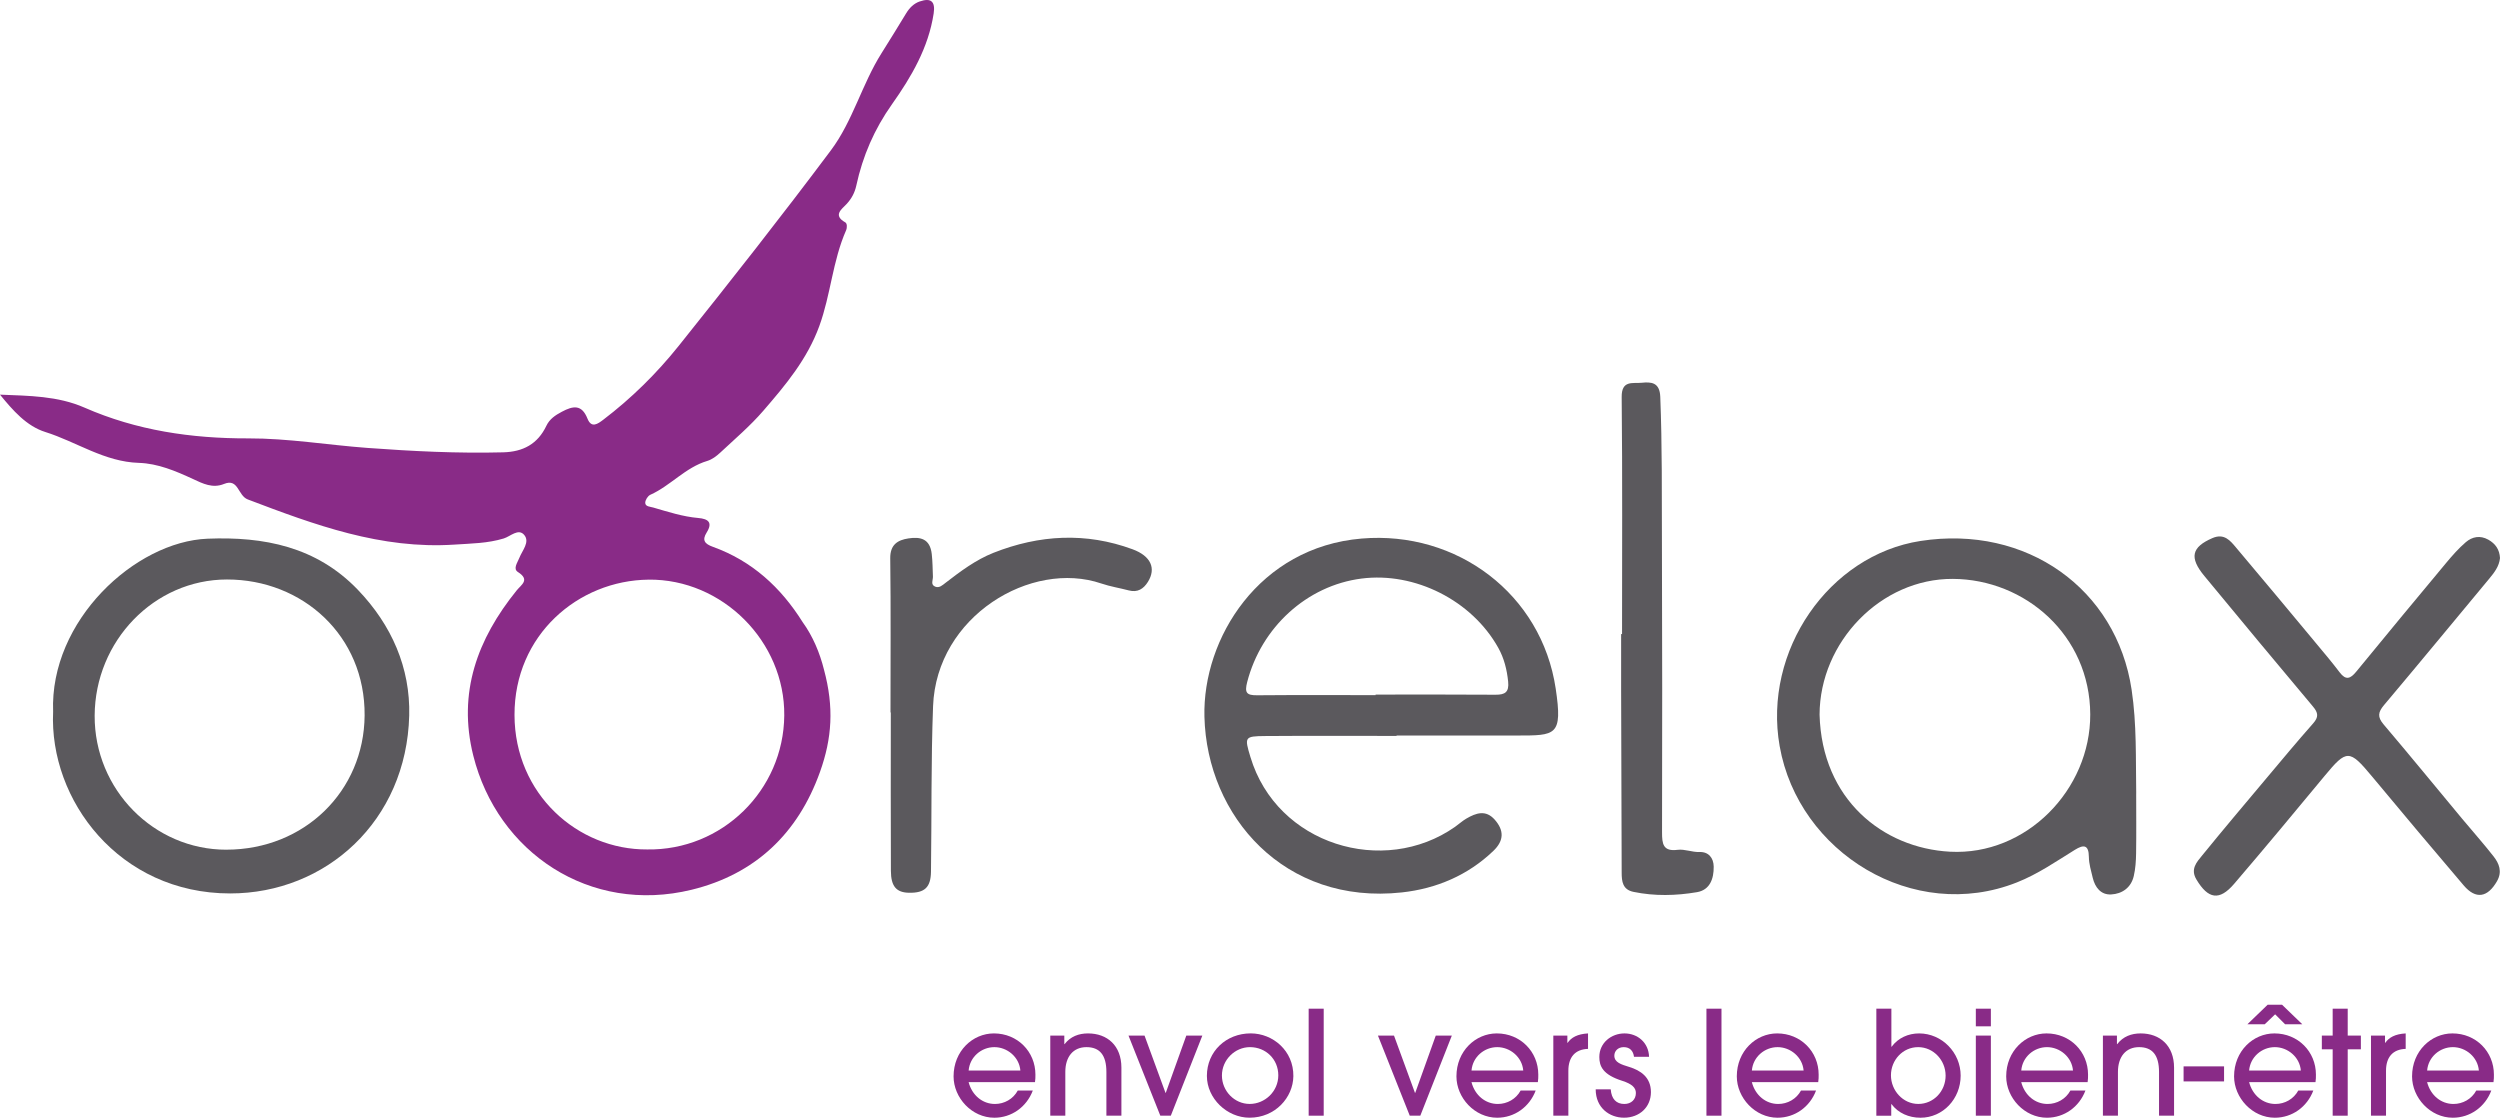<?xml version="1.0" encoding="UTF-8"?><svg id="Calque_1" xmlns="http://www.w3.org/2000/svg" viewBox="0 0 874.48 390.96"><defs><style>.cls-1{fill:#892b87;}.cls-1,.cls-2{stroke-width:0px;}.cls-2{fill:#5b595d;}</style></defs><path class="cls-2" d="M488.5,257.42c-15.33,0-30.66-.08-45.98.04-7.22.06-7.23.36-5.14,7.31,9.23,30.77,46.63,41.95,71.56,24.47,1.36-.95,2.59-2.11,4.02-2.93,3.33-1.92,6.73-3.16,9.88.4,3.27,3.7,3.33,7.29-.47,10.92-8.93,8.56-19.94,13.21-32.01,14.53-41,4.49-68.2-26.58-69.06-61.47-.68-27.42,19.13-59.3,54.99-62.31,33.4-2.81,62.95,19.47,67.88,52.47,2.49,16.64.06,16.41-13.68,16.43-13.99.03-27.99,0-41.98,0v.15ZM481.17,243.14v-.18c13.98,0,27.95-.06,41.93.05,3.37.03,4.81-.91,4.44-4.58-.43-4.2-1.41-8.17-3.45-11.82-9.24-16.58-29.17-26.63-47.86-24.23-19.11,2.45-35.03,17.06-39.97,36.19-.99,3.83-.16,4.66,3.49,4.63,13.81-.12,27.62-.05,41.43-.05Z"/><path class="cls-2" d="M747.22,277.54c0,6.99.08,13.98-.03,20.97-.04,2.65-.22,5.35-.81,7.91-.93,4.06-4.05,6.25-7.92,6.45-3.58.19-5.63-2.45-6.44-5.82-.58-2.41-1.32-4.86-1.35-7.3-.04-4.35-1.88-4.35-4.87-2.5-6.61,4.08-12.95,8.5-20.31,11.41-36.15,14.33-76.39-10.34-82.98-47.66-5.89-33.33,17.21-66.83,49.3-71.78,37.04-5.71,68.5,16.71,73.81,52.02,1.82,12.12,1.42,24.2,1.61,36.31ZM636.47,249.99c.81,29.66,22.16,46.66,45.61,47.93,26.7,1.44,49.18-21.71,49.07-48.06-.11-27.61-22.71-47.24-48.07-47.37-25.06-.13-46.53,21.95-46.61,47.5Z"/><path class="cls-2" d="M18.58,248.98c-1.24-31.91,28.71-59.55,54.05-60.55,19.67-.78,38.02,2.76,52.51,17.84,11.88,12.36,18.42,27.37,18,44.01-.93,36.9-29.15,62.24-62.64,62.24-38.83,0-63.35-32.7-61.92-63.55ZM79.24,297.21c27.26-.04,48.09-20.49,48.3-46.93.22-28.02-21.82-47.6-48.14-47.58-25.51.02-46.17,21.54-46.29,47.62-.12,25.8,20.67,46.94,46.12,46.9Z"/><path class="cls-2" d="M874.48,195.21c-.29,2.92-2.03,5.12-3.85,7.31-12.23,14.7-24.38,29.48-36.71,44.1-2.11,2.5-2.36,4.17-.17,6.76,9.22,10.86,18.24,21.89,27.35,32.85,3.69,4.44,7.54,8.75,11.1,13.29,1.99,2.54,3.14,5.37,1.23,8.72-3.28,5.72-7.4,6.45-11.63,1.49-10.8-12.65-21.49-25.41-32.13-38.19-7.87-9.45-8.8-9.46-16.47-.21-10.51,12.68-21.02,25.36-31.74,37.86-5.16,6.02-9.08,5.29-13.16-1.53-2.19-3.65.07-6.07,1.99-8.42,7.35-9.03,14.86-17.93,22.35-26.84,5.45-6.5,10.88-13.02,16.49-19.37,1.95-2.21,1.8-3.67-.07-5.89-12.75-15.15-25.37-30.4-37.99-45.66-5.36-6.48-4.45-10.09,2.78-13.24,4.17-1.81,6.26.86,8.36,3.36,9.45,11.18,18.8,22.44,28.16,33.69,2.72,3.26,5.46,6.51,8.02,9.89,2.18,2.89,3.77,2.25,5.8-.23,10.43-12.74,20.93-25.42,31.47-38.06,2.12-2.55,4.35-5.08,6.85-7.23,2.24-1.92,5.01-2.49,7.87-.89,2.52,1.41,3.94,3.47,4.1,6.44Z"/><path class="cls-2" d="M311.49,249.23c0-17.97.14-35.95-.09-53.92-.06-4.8,2.6-6.41,6.37-6.98,4.13-.63,7.54.06,8.15,5.46.3,2.66.3,5.27.41,7.91.05,1.19-.93,2.82.81,3.51,1.42.56,2.51-.5,3.56-1.31,5.27-4.06,10.61-8.08,16.83-10.54,16.02-6.32,32.31-7.24,48.63-1.23,6.45,2.38,8.3,6.7,5.38,11.39-1.53,2.46-3.6,3.81-6.66,3.01-3.2-.84-6.5-1.36-9.62-2.42-24.51-8.36-57.7,11.39-58.88,42.92-.73,19.3-.46,38.6-.73,57.9-.08,5.46-2.2,7.44-7.65,7.35-4.4-.07-6.35-2.17-6.37-7.65-.09-18.47-.03-36.94-.03-55.41-.03,0-.06,0-.09,0Z"/><path class="cls-2" d="M567.38,221.79c0-27.64.16-55.28-.13-82.91-.06-6,3.87-4.68,6.96-4.99,3.45-.35,6.34-.14,6.54,4.92.68,17.14.52,34.29.58,51.44.12,33.63.12,67.26.04,100.89,0,4.01.3,6.78,5.47,6.12,2.48-.31,5,.86,7.66.77,3.11-.11,4.9,2.03,4.94,5.11.06,4.2-1.31,8.16-5.84,8.93-7.34,1.25-14.82,1.43-22.21-.1-3.8-.78-4.14-3.61-4.14-6.77-.04-21.31-.13-42.62-.19-63.93-.02-6.49,0-12.99,0-19.48.11,0,.22,0,.33,0Z"/><path class="cls-1" d="M321.72.5c-2.1.73-3.62,2.28-4.78,4.2-2.85,4.67-5.7,9.34-8.62,13.96-6.82,10.82-10.01,23.67-17.65,33.88-17.32,23.15-35.21,45.88-53.28,68.46-7.69,9.61-16.5,18.31-26.36,25.81-1.95,1.48-4.15,3.1-5.54-.39-2-5.02-5.01-4.5-8.95-2.4-2.31,1.22-4.3,2.56-5.41,4.89-3.04,6.42-8.18,9.13-15.14,9.31-15.84.41-31.63-.38-47.41-1.54-13.94-1.03-27.8-3.38-41.79-3.34-19.81.05-38.99-2.76-57.23-10.76-9.38-4.11-19.37-4.12-29.56-4.54,4.46,5.48,9.28,11.01,15.85,13.07,10.95,3.44,20.66,10.44,32.75,10.8,6.58.2,12.87,2.84,18.89,5.64,3.47,1.61,6.88,3.36,10.87,1.73,5.11-2.1,4.79,4.09,8.32,5.42,23.38,8.89,46.64,17.51,72.37,15.79,5.8-.39,11.52-.42,17.15-2.14,2.36-.72,5.15-3.68,7.19-1.21,2.04,2.47-.71,5.4-1.73,8-.66,1.69-2.29,3.8-.49,4.95,4.31,2.75,1.2,4.4-.45,6.44-13.72,16.98-20.68,35.74-15.17,57.77,8.46,33.86,40.76,55.64,76.4,46.92,22.19-5.42,37.17-19.66,44.88-41.21,4.22-11.8,4.94-22.62,1.4-35.75-1.46-5.87-3.88-11.69-7.48-16.66-7.62-12.16-17.72-21.4-31.37-26.32-2.89-1.04-3.89-2.29-2.19-5.02,2.21-3.54.53-4.77-2.92-5.07-5.44-.47-10.61-2.16-15.81-3.67-1.03-.3-2.75-.29-2.76-1.66,0-.95.9-2.39,1.77-2.78,7.1-3.19,12.28-9.57,19.93-11.85,1.67-.5,3.25-1.7,4.56-2.92,5.11-4.77,10.48-9.34,15.03-14.61,7.78-9,15.39-18.06,19.61-29.67,3.99-10.95,4.64-22.74,9.34-33.43.44-1.01.39-2.45-.26-2.81-4.47-2.5-1.19-4.66.42-6.39,1.8-1.92,2.89-4.02,3.43-6.48,2.23-10.33,6.32-19.76,12.48-28.45,6.81-9.62,12.75-19.78,14.58-31.75.64-4.17-.92-5.58-4.86-4.21ZM226.84,202.75c25.87-.27,47.74,21.67,47.49,47.54-.25,26.18-21.78,47.25-47.93,46.84-24.33.17-46.36-19.36-46.43-47.01-.08-28,22.29-47.1,46.87-47.36Z"/><path class="cls-1" d="M338.81,378.52c1.21,4.65,4.91,7.64,9.21,7.64,3.29,0,6.37-1.72,7.99-4.7h5.26c-2.18,5.77-7.44,9.51-13.46,9.51-7.89,0-14.26-6.98-14.26-14.47,0-8.85,6.68-15.02,14.11-15.02,8.25,0,14.52,6.37,14.52,14.42,0,.86,0,1.67-.15,2.63h-23.22ZM356.92,374.47c-.4-4.75-4.6-8.19-9.1-8.19s-8.6,3.39-9,8.19h18.11Z"/><path class="cls-1" d="M387.01,390.26v-15.28c0-5.92-2.33-8.7-6.98-8.7s-7.39,3.39-7.39,8.65v15.33h-5.26v-28.02h4.91v2.98h.1c2.07-2.68,4.96-3.74,8.19-3.74,6.73,0,11.68,4.25,11.68,11.99v16.79h-5.26Z"/><path class="cls-1" d="M405.87,390.26l-11.13-28.02h5.61l7.33,20.03h.1l7.18-20.03h5.61l-11.03,28.02h-3.69Z"/><path class="cls-1" d="M437.08,390.96c-7.89,0-14.92-6.73-14.92-14.62,0-8.55,6.73-14.87,15.33-14.87,7.74,0,15.02,6.07,14.92,14.97-.1,7.49-6.37,14.52-15.33,14.52ZM437.23,366.28c-5.26,0-9.81,4.45-9.81,9.91s4.4,9.96,9.71,9.96,10.01-4.35,10.01-10.01-4.4-9.86-9.91-9.86Z"/><path class="cls-1" d="M457.76,390.26v-37.43h5.26v37.43h-5.26Z"/><path class="cls-1" d="M493.12,390.26l-11.13-28.02h5.62l7.33,20.03h.1l7.18-20.03h5.62l-11.03,28.02h-3.69Z"/><path class="cls-1" d="M514.71,378.52c1.21,4.65,4.91,7.64,9.21,7.64,3.29,0,6.37-1.72,7.99-4.7h5.26c-2.18,5.77-7.44,9.51-13.46,9.51-7.89,0-14.26-6.98-14.26-14.47,0-8.85,6.68-15.02,14.11-15.02,8.25,0,14.52,6.37,14.52,14.42,0,.86,0,1.67-.15,2.63h-23.22ZM532.82,374.47c-.4-4.75-4.6-8.19-9.1-8.19s-8.6,3.39-9,8.19h18.11Z"/><path class="cls-1" d="M543.34,390.26v-28.02h4.91v2.53h.1c1.26-1.87,3.44-3.08,7.13-3.29v5.41c-4.55.15-6.88,2.93-6.88,7.64v15.73h-5.26Z"/><path class="cls-1" d="M571.56,369.67c-.25-2.02-1.42-3.39-3.59-3.39-2.02,0-3.29,1.37-3.29,2.98,0,2.38,2.43,3.09,5.21,3.95,3.95,1.21,7.59,3.59,7.59,8.8s-3.95,8.95-9.41,8.95c-5.06,0-9.91-3.44-9.91-9.91h5.26c.25,3.39,1.97,5.11,4.75,5.11,2.43,0,4.05-1.57,4.05-3.84,0-1.92-1.47-3.19-4.75-4.25-6.88-2.17-8.04-5.16-8.04-8.35,0-4.96,4.2-8.24,8.8-8.24s8.45,3.24,8.6,8.19h-5.26Z"/><path class="cls-1" d="M596.9,390.26v-37.43h5.26v37.43h-5.26Z"/><path class="cls-1" d="M612.78,378.52c1.21,4.65,4.91,7.64,9.21,7.64,3.29,0,6.37-1.72,7.99-4.7h5.26c-2.17,5.77-7.44,9.51-13.46,9.51-7.89,0-14.26-6.98-14.26-14.47,0-8.85,6.68-15.02,14.11-15.02,8.25,0,14.52,6.37,14.52,14.42,0,.86,0,1.67-.15,2.63h-23.22ZM630.89,374.47c-.4-4.75-4.6-8.19-9.1-8.19s-8.6,3.39-9,8.19h18.11Z"/><path class="cls-1" d="M656.33,390.26v-37.43h5.26v13.3h.1c2.28-3.09,5.82-4.65,9.61-4.65,7.94,0,14.52,6.68,14.52,14.77s-6.17,14.72-14.06,14.72c-4.05,0-7.79-1.62-10.12-4.75h-.1v4.05h-5.21ZM680.56,376.24c0-5.31-4.2-9.96-9.61-9.96s-9.51,4.55-9.51,9.86,4.2,10.01,9.56,10.01,9.56-4.45,9.56-9.91Z"/><path class="cls-1" d="M691.13,359v-6.17h5.26v6.17h-5.26ZM691.13,390.26v-28.02h5.26v28.02h-5.26Z"/><path class="cls-1" d="M707.01,378.52c1.21,4.65,4.91,7.64,9.21,7.64,3.29,0,6.37-1.72,7.99-4.7h5.26c-2.18,5.77-7.44,9.51-13.46,9.51-7.89,0-14.26-6.98-14.26-14.47,0-8.85,6.68-15.02,14.11-15.02,8.25,0,14.52,6.37,14.52,14.42,0,.86,0,1.67-.15,2.63h-23.22ZM725.12,374.47c-.4-4.75-4.6-8.19-9.1-8.19s-8.6,3.39-9,8.19h18.11Z"/><path class="cls-1" d="M755.21,390.26v-15.28c0-5.92-2.33-8.7-6.98-8.7s-7.39,3.39-7.39,8.65v15.33h-5.26v-28.02h4.91v2.98h.1c2.07-2.68,4.96-3.74,8.2-3.74,6.73,0,11.68,4.25,11.68,11.99v16.79h-5.26Z"/><path class="cls-1" d="M763.8,378.27v-5.26h14.16v5.26h-14.16Z"/><path class="cls-1" d="M786.72,378.52c1.21,4.65,4.91,7.64,9.21,7.64,3.29,0,6.37-1.72,7.99-4.7h5.26c-2.18,5.77-7.44,9.51-13.46,9.51-7.89,0-14.26-6.98-14.26-14.47,0-8.85,6.68-15.02,14.11-15.02,8.25,0,14.52,6.37,14.52,14.42,0,.86,0,1.67-.15,2.63h-23.22ZM799.31,358.29l-3.49-3.49-3.64,3.49h-6.07l7.08-6.83h5.06l7.08,6.83h-6.02ZM804.82,374.47c-.4-4.75-4.6-8.19-9.1-8.19s-8.6,3.39-9,8.19h18.11Z"/><path class="cls-1" d="M815.95,390.26v-23.22h-3.79v-4.8h3.79v-9.41h5.26v9.41h4.6v4.8h-4.6v23.22h-5.26Z"/><path class="cls-1" d="M829.35,390.26v-28.02h4.91v2.53h.1c1.26-1.87,3.44-3.08,7.13-3.29v5.41c-4.55.15-6.88,2.93-6.88,7.64v15.73h-5.26Z"/><path class="cls-1" d="M848.98,378.52c1.21,4.65,4.91,7.64,9.21,7.64,3.29,0,6.37-1.72,7.99-4.7h5.26c-2.17,5.77-7.44,9.51-13.46,9.51-7.89,0-14.26-6.98-14.26-14.47,0-8.85,6.68-15.02,14.11-15.02,8.25,0,14.52,6.37,14.52,14.42,0,.86,0,1.67-.15,2.63h-23.22ZM867.09,374.47c-.4-4.75-4.6-8.19-9.1-8.19s-8.6,3.39-9,8.19h18.11Z"/></svg>